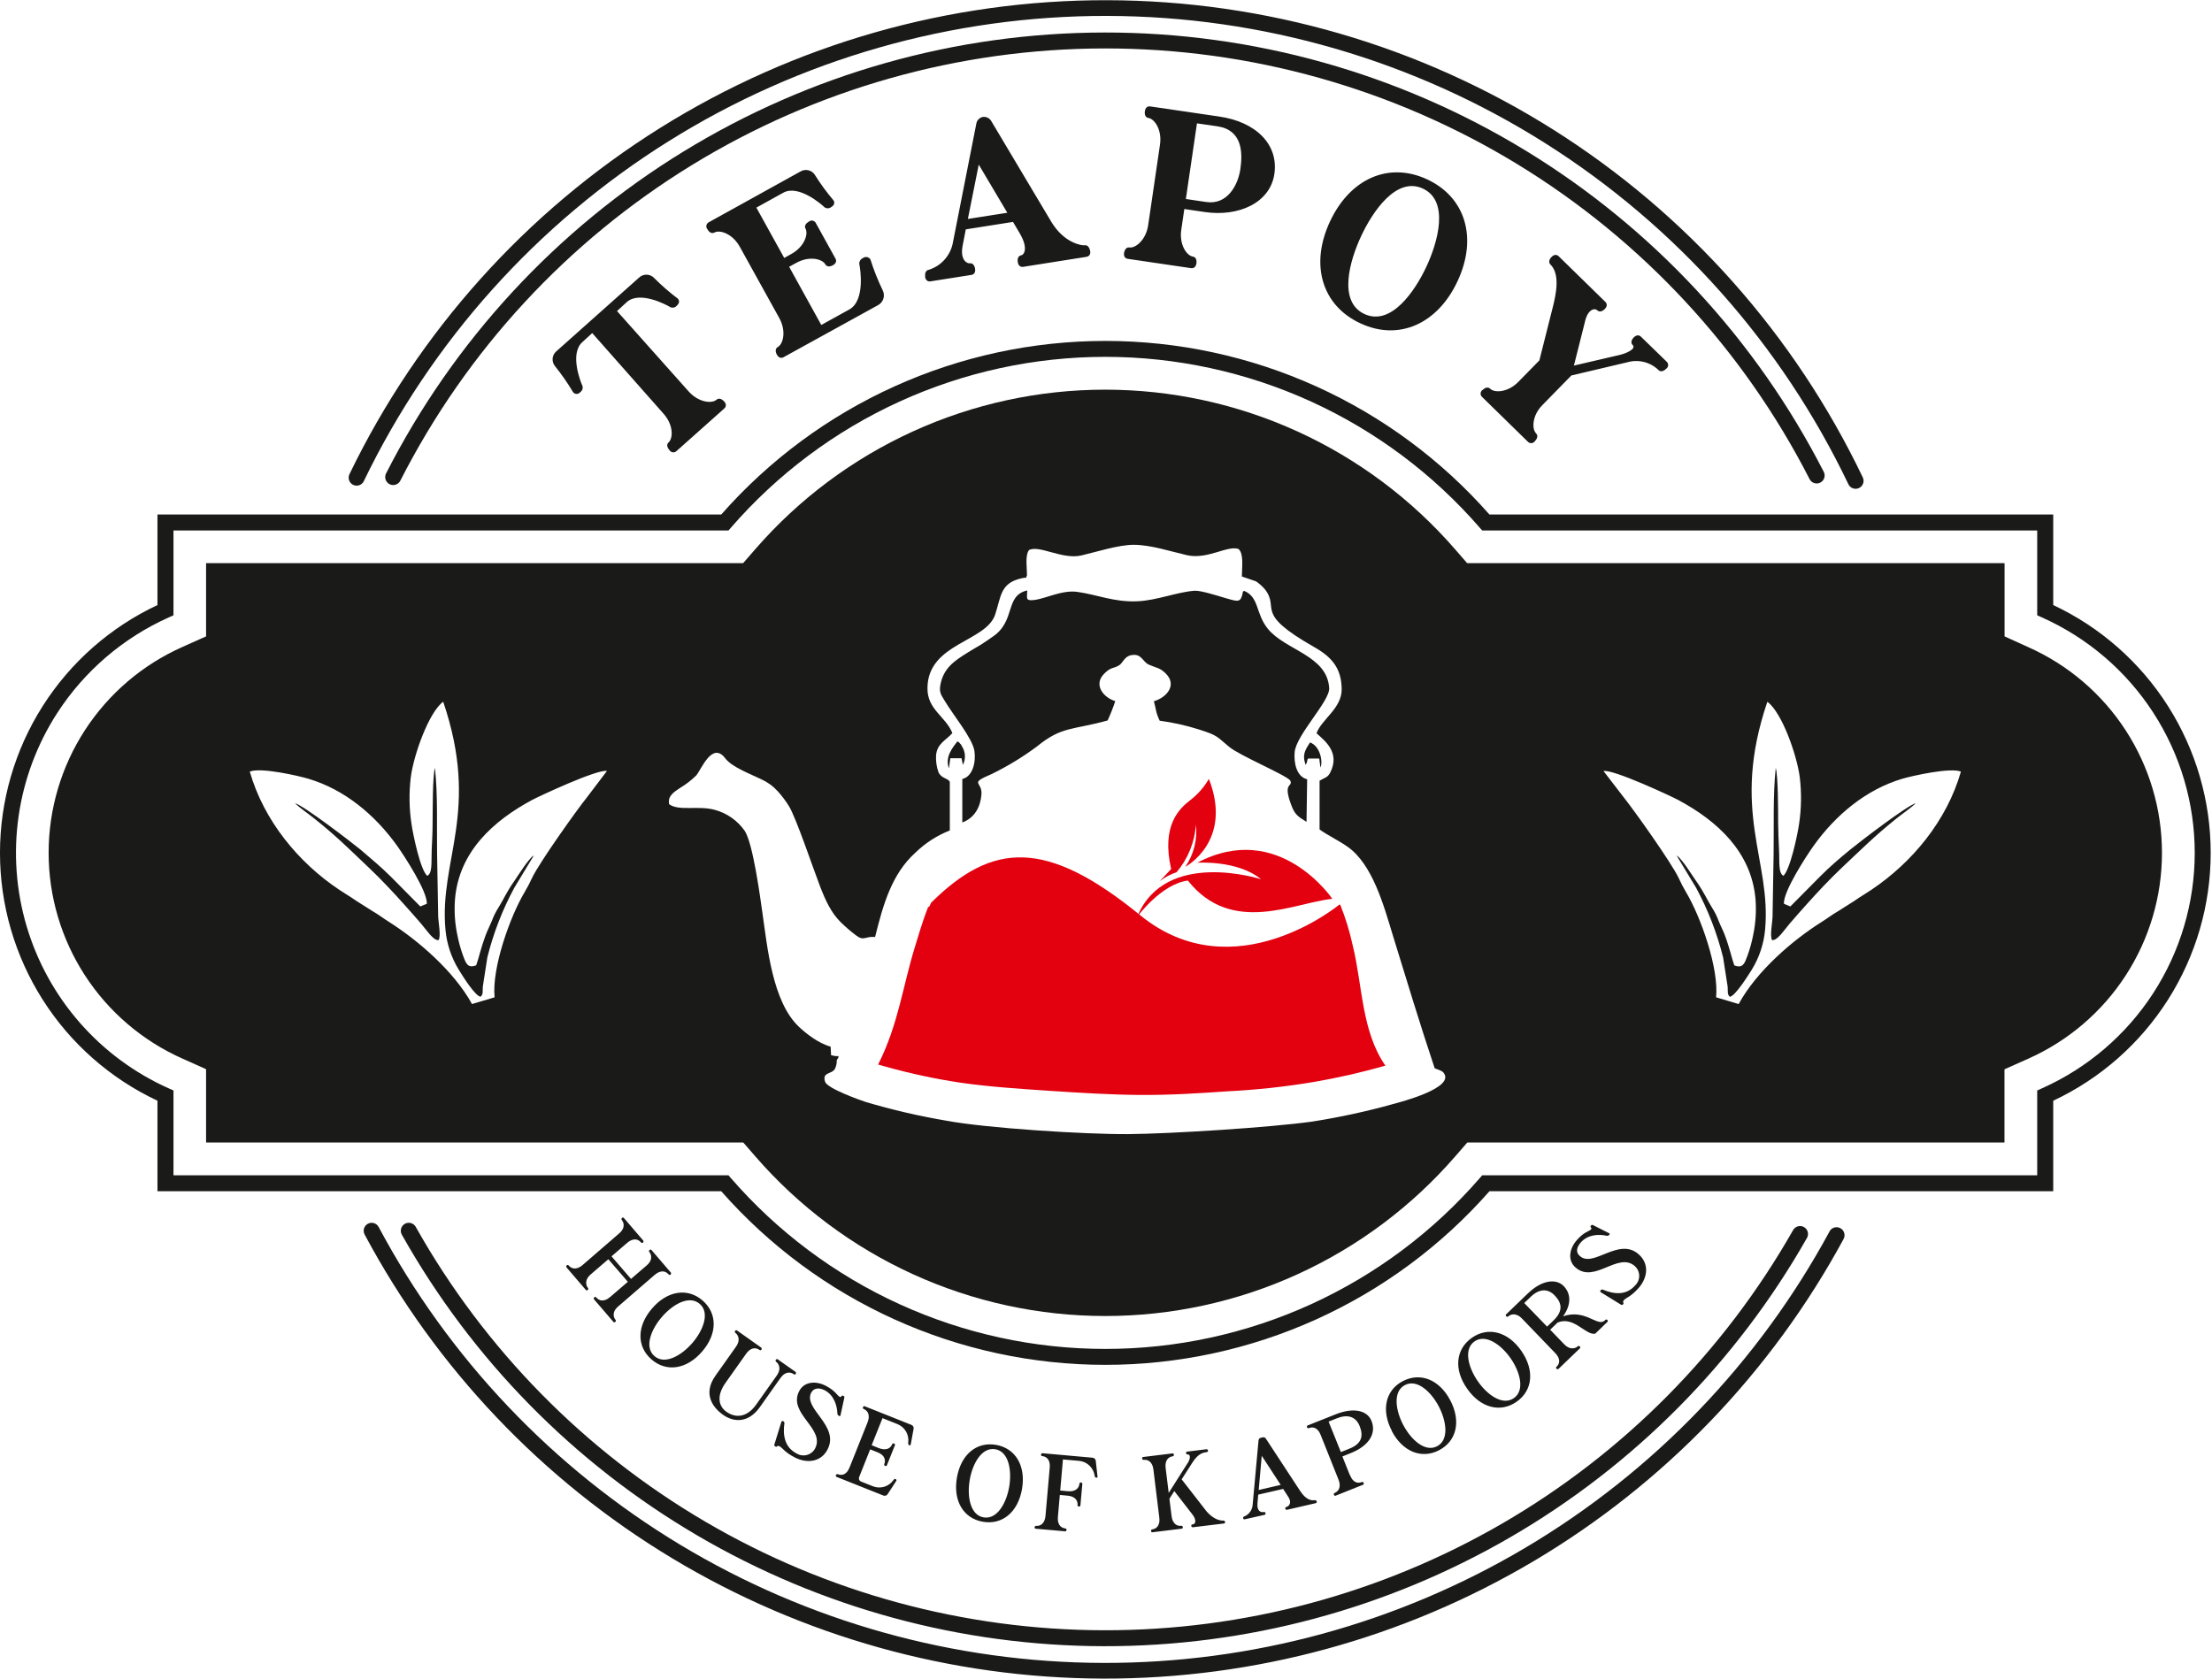 <svg xmlns="http://www.w3.org/2000/svg" fill="none" viewBox="0 0 490 372" height="372" width="490">
<g clip-path="url(#clip0_1_16)">
<path fill="#1A1A18" d="M134.76 279L139.08 284L135.2 287.34C133.6 288.71 132.55 288.01 132.14 287.53C131.73 287.05 131.38 287.65 131.6 287.9L135.89 292.9C136.11 293.15 136.63 292.76 136.34 292.42C136.05 292.08 135.34 290.8 136.99 289.42L144.99 282.5C146.59 281.13 147.64 281.83 148.05 282.31C148.46 282.79 148.81 282.19 148.59 281.94L144.3 276.94C144.08 276.69 143.56 277.08 143.85 277.42C144.14 277.76 144.85 279.04 143.2 280.42L139.78 283.36L135.46 278.36L138.88 275.42C140.48 274.04 141.54 274.75 141.94 275.22C142.34 275.69 142.7 275.11 142.48 274.85L138.19 269.85C137.97 269.59 137.45 269.98 137.75 270.33C138.05 270.68 138.75 271.95 137.1 273.33L129.1 280.25C127.5 281.63 126.44 280.92 126.04 280.45C125.64 279.98 125.28 280.56 125.5 280.82L129.79 285.82C130.01 286.08 130.53 285.69 130.23 285.34C129.93 284.99 129.28 283.72 130.88 282.34L134.76 279ZM144.45 289.9C147.83 285.97 152.31 285.27 155.63 288.14C158.95 291.01 158.92 295.53 155.53 299.46C152.14 303.39 147.67 304.09 144.34 301.22C141.01 298.35 141.06 293.82 144.45 289.9ZM146.63 291.78C148.98 289.05 152.63 286.87 154.99 288.88C157.35 290.89 155.7 294.88 153.35 297.58C151 300.28 147.35 302.48 144.99 300.48C142.63 298.48 144.27 294.48 146.63 291.78ZM160.89 312.78C159.33 311.67 158.55 309.45 160.73 306.37L165.25 299.99C166.47 298.26 167.66 298.7 168.17 299.06C168.68 299.42 168.88 298.77 168.61 298.57L163.24 294.77C162.97 294.58 162.55 295.08 162.92 295.34C163.29 295.6 164.24 296.68 163.02 298.41L158.5 304.79C155.6 308.88 157.95 311.91 160.21 313.5C162.47 315.09 165.73 315.42 168.33 311.76L172.85 305.37C174.07 303.65 175.26 304.08 175.77 304.44C176.28 304.8 176.48 304.15 176.21 303.95L172.27 301.17C171.99 300.97 171.58 301.47 171.95 301.74C172.32 302.01 173.27 303.08 172.05 304.8L167.52 311.19C165.64 313.85 163.18 314.41 160.89 312.78ZM179.69 308.58C177.89 312.14 186.01 315.85 183.34 321.11C181.9 323.94 178.81 324.31 176.11 322.94C173.8 321.77 173.33 320.78 172.69 320.45C172.42 320.32 172.26 320.33 172.14 320.45C172.07 320.5 172.03 320.62 171.78 320.5C171.53 320.38 171.47 320.26 171.54 320.05L173.1 315C173.119 314.963 173.146 314.93 173.18 314.904C173.213 314.879 173.251 314.86 173.292 314.851C173.333 314.841 173.375 314.841 173.416 314.849C173.457 314.858 173.496 314.875 173.53 314.9C173.608 314.942 173.672 315.006 173.713 315.084C173.754 315.163 173.77 315.252 173.76 315.34C173.39 317.87 173.76 320.64 176.43 322.02C176.772 322.235 177.155 322.378 177.555 322.437C177.955 322.497 178.363 322.473 178.753 322.367C179.143 322.26 179.507 322.074 179.822 321.82C180.136 321.566 180.394 321.249 180.58 320.89C182.8 316.5 174.5 313.21 177.02 308.25C178.11 306.1 180.67 305.9 182.86 307.01C185.05 308.12 185.47 309.22 185.99 309.48C186.023 309.503 186.061 309.518 186.101 309.525C186.141 309.531 186.181 309.529 186.22 309.519C186.259 309.509 186.295 309.49 186.326 309.464C186.357 309.438 186.383 309.406 186.4 309.37C186.4 309.29 186.55 309.14 186.82 309.27C187.09 309.4 187.06 309.54 187.03 309.7L186.18 313.6C186.18 313.77 186.01 313.79 185.84 313.7C185.749 313.658 185.67 313.594 185.611 313.514C185.551 313.433 185.513 313.339 185.5 313.24C185.45 311.49 184.78 309.1 182.64 308.01C181.44 307.41 180.25 307.5 179.69 308.59V308.58ZM198.47 327.7C198.372 327.668 198.266 327.67 198.17 327.706C198.073 327.743 197.992 327.811 197.94 327.9C197.454 328.614 196.741 329.143 195.917 329.4C195.093 329.658 194.206 329.63 193.4 329.32L190.75 328.26C190.654 328.225 190.567 328.171 190.493 328.1C190.419 328.03 190.36 327.946 190.32 327.852C190.28 327.759 190.259 327.658 190.259 327.556C190.259 327.454 190.28 327.354 190.32 327.26L192.76 321.13L194.3 321.74C196.3 322.52 196.12 323.79 195.89 324.37C195.871 324.41 195.861 324.454 195.86 324.499C195.859 324.544 195.868 324.588 195.886 324.629C195.904 324.669 195.931 324.706 195.964 324.735C195.998 324.765 196.037 324.787 196.08 324.8C196.113 324.817 196.15 324.827 196.187 324.83C196.225 324.832 196.262 324.827 196.297 324.815C196.333 324.803 196.366 324.784 196.393 324.759C196.421 324.734 196.444 324.704 196.46 324.67L198.25 320.19C198.269 320.117 198.261 320.04 198.225 319.973C198.19 319.906 198.131 319.855 198.06 319.83C198.019 319.811 197.974 319.8 197.929 319.8C197.884 319.799 197.839 319.808 197.797 319.826C197.756 319.844 197.718 319.87 197.688 319.904C197.657 319.937 197.634 319.977 197.62 320.02C197.39 320.6 196.62 321.61 194.62 320.83L193.09 320.21L195.49 314.21L198.85 315.55C199.648 315.882 200.312 316.473 200.734 317.227C201.157 317.982 201.314 318.856 201.18 319.71C201.18 319.98 201.23 320.15 201.41 320.22C201.445 320.234 201.483 320.24 201.521 320.237C201.559 320.234 201.596 320.222 201.629 320.203C201.662 320.184 201.69 320.157 201.711 320.126C201.732 320.094 201.745 320.058 201.75 320.02L202.38 316.57C202.414 316.394 202.385 316.212 202.299 316.056C202.214 315.899 202.076 315.776 201.91 315.71L191.53 311.57C191.22 311.45 190.93 312.03 191.35 312.2C191.93 312.43 192.95 313.2 192.16 315.2L188.23 325.05C187.45 327.05 186.23 326.87 185.61 326.64C185.19 326.47 184.99 327.09 185.3 327.22L195.69 331.36C195.855 331.424 196.037 331.431 196.206 331.378C196.375 331.325 196.521 331.217 196.62 331.07L198.53 328.13C198.555 328.101 198.572 328.066 198.581 328.028C198.589 327.99 198.589 327.951 198.579 327.914C198.569 327.877 198.55 327.842 198.524 327.814C198.499 327.785 198.466 327.763 198.43 327.75L198.47 327.7ZM211.97 327.42C211.1 332.53 213.4 336.42 217.73 337.17C222.06 337.92 225.53 334.99 226.4 329.88C227.27 324.77 224.96 320.88 220.63 320.13C216.3 319.38 212.84 322.31 211.97 327.42ZM214.81 327.91C215.41 324.36 217.44 320.59 220.47 321.1C223.5 321.61 224.16 325.85 223.56 329.4C222.96 332.95 220.93 336.71 217.9 336.2C214.87 335.69 214.2 331.46 214.81 327.91ZM243.12 327.14L242.73 323.66C242.712 323.484 242.633 323.32 242.507 323.196C242.381 323.072 242.216 322.995 242.04 322.98L230.9 321.98C230.56 321.98 230.46 322.59 230.9 322.63C231.53 322.68 232.72 323.12 232.53 325.23L231.6 335.8C231.42 337.9 230.17 338.13 229.55 338.07C229.09 338.07 229.08 338.68 229.42 338.71L235.97 339.29C236.3 339.29 236.41 338.68 235.97 338.64C235.35 338.58 234.16 338.14 234.35 336.04L234.77 331.23L236.42 331.38C238.52 331.56 238.75 332.81 238.7 333.43C238.691 333.475 238.692 333.521 238.703 333.565C238.714 333.609 238.735 333.65 238.763 333.685C238.792 333.721 238.828 333.749 238.869 333.769C238.91 333.789 238.955 333.799 239 333.8C239.076 333.812 239.153 333.793 239.214 333.748C239.276 333.703 239.318 333.635 239.33 333.56L239.76 328.75C239.76 328.59 239.61 328.48 239.47 328.46C239.425 328.453 239.38 328.455 239.336 328.468C239.292 328.48 239.252 328.501 239.218 328.531C239.183 328.561 239.156 328.597 239.137 328.639C239.119 328.68 239.109 328.725 239.11 328.77C239.05 329.39 238.61 330.58 236.51 330.4L234.86 330.25L235.46 323.36L239.07 323.68C239.931 323.767 240.737 324.143 241.357 324.745C241.978 325.348 242.377 326.142 242.49 327C242.54 327.26 242.67 327.4 242.86 327.41C242.899 327.416 242.938 327.412 242.975 327.399C243.012 327.386 243.045 327.365 243.072 327.336C243.098 327.308 243.117 327.273 243.128 327.235C243.138 327.198 243.139 327.158 243.13 327.12L243.12 327.14ZM271 336.9C270.43 336.97 268.9 336.72 267.3 334.9L261.76 327.77L264.15 324.04C265.49 321.94 266.64 321.83 267.25 321.75C267.86 321.67 267.58 321.06 267.25 321.1L262.96 321.63C262.63 321.63 262.66 322.32 263.11 322.26C263.56 322.2 263.86 322.87 263.18 324.02L258.89 330.78L258.22 325.33C257.96 323.23 259.13 322.75 259.75 322.67C260.2 322.62 260.08 321.98 259.75 322.02L253.23 322.82C252.89 322.82 252.92 323.51 253.38 323.46C254 323.38 255.25 323.56 255.51 325.66L256.8 336.19C257.06 338.29 255.89 338.77 255.27 338.85C254.81 338.9 254.94 339.54 255.27 339.5L261.8 338.7C262.13 338.65 262.1 338.01 261.65 338.06C261.03 338.14 259.78 337.95 259.52 335.86L259.05 332.07L260.13 330.37L264.24 335.68C265.07 336.83 264.85 337.68 264.24 337.74C263.63 337.8 263.91 338.44 264.24 338.39L271.15 337.55C271.49 337.55 271.45 336.86 271 336.91V336.9ZM291.28 332.37C290.67 332.51 289.39 332.43 288.08 330.45C287.22 329.15 280.4 318.73 280.4 318.73C280.331 318.623 280.231 318.539 280.113 318.491C279.995 318.442 279.864 318.432 279.74 318.46L279.27 318.57C279.142 318.599 279.027 318.668 278.94 318.767C278.854 318.866 278.802 318.989 278.79 319.12L277.49 333.36C277.462 333.93 277.272 334.48 276.943 334.946C276.613 335.412 276.158 335.774 275.63 335.99C275.19 336.09 275.38 336.71 275.71 336.63L280.15 335.63C280.48 335.55 280.38 334.91 279.94 335.01C279.35 335.15 278.42 334.84 278.55 333.16L278.72 331.16L284.24 329.89L285.39 331.67C286.22 332.89 285.57 333.74 285.01 333.87C284.45 334 284.76 334.59 285.09 334.52L291.49 333.04C291.82 332.96 291.72 332.32 291.28 332.42V332.37ZM278.83 330.08L279.5 322.55L283.7 329L278.86 330.12L278.83 330.08ZM299.03 326.79C299.81 328.79 301.03 328.61 301.65 328.38C302.07 328.21 302.27 328.83 301.96 328.96L295.85 331.4C295.54 331.52 295.25 330.94 295.67 330.77C296.25 330.54 297.27 329.77 296.48 327.77L292.58 318C291.8 316 290.58 316.18 289.96 316.42C289.54 316.58 289.34 315.96 289.65 315.84L295.83 313.38C300.04 311.7 302.96 312.6 303.83 314.87C304.88 317.5 303.4 320.29 299.21 321.96L297.36 322.7L299.02 326.84L299.03 326.79ZM297.03 321.73L298.86 321C301.86 319.81 302 318 301.16 315.89C300.6 314.49 299.16 313.05 296.16 314.24L294.31 314.98L297.03 321.73ZM308.31 317.08C310.73 321.66 314.93 323.35 318.82 321.3C322.71 319.25 323.67 314.82 321.25 310.24C318.83 305.66 314.65 304 310.77 306C306.89 308 305.91 312.48 308.34 317.06L308.31 317.08ZM310.85 315.73C309.17 312.55 308.48 308.33 311.2 306.89C313.92 305.45 317.02 308.4 318.7 311.58C320.38 314.76 321.07 318.99 318.36 320.43C315.65 321.87 312.53 318.92 310.85 315.73ZM325 307.68C322 303.43 322.46 298.92 326.06 296.4C329.66 293.88 334.06 295.05 337.01 299.31C339.96 303.57 339.55 308.07 335.95 310.58C332.35 313.09 327.95 311.93 325 307.68ZM327.36 306.03C329.42 309.03 332.86 311.53 335.36 309.77C337.86 308.01 336.69 303.91 334.63 300.95C332.57 297.99 329.13 295.46 326.63 297.21C324.13 298.96 325.3 303.08 327.36 306.03ZM355.58 292.5C355.451 292.619 355.307 292.72 355.15 292.8C353.47 293.56 350.91 290.04 346.25 291.65C348.1 289.07 348.02 286.65 346.41 284.97C344.8 283.29 341.67 283.47 338.41 286.62L333.62 291.23C333.38 291.47 333.8 291.97 334.13 291.65C334.46 291.33 335.69 290.65 337.13 292.13L344.49 299.77C345.95 301.29 345.3 302.38 344.85 302.77C344.4 303.16 345.01 303.52 345.25 303.29L349.99 298.73C350.23 298.49 349.81 297.99 349.49 298.31C349.17 298.63 347.92 299.31 346.49 297.83L343.39 294.62L345.05 293.02C348.66 291.54 351.27 295.92 353.37 295.5L356.09 292.87C356.33 292.64 355.92 292.14 355.59 292.46L355.58 292.5ZM342.71 293.93L344.13 292.57C346.43 290.35 345.9 288.57 344.34 286.97C343.29 285.88 341.4 285.1 339.08 287.33L337.65 288.71L342.71 293.93ZM350 278.32C353 280.95 358.6 274.01 363 277.91C365.38 280 365 283.08 363 285.36C361.29 287.31 360.22 287.51 359.74 288.05C359.54 288.28 359.52 288.44 359.58 288.58C359.58 288.67 359.73 288.73 359.58 288.94C359.43 289.15 359.27 289.19 359.08 289.07L354.58 286.3C354.548 286.273 354.523 286.239 354.505 286.201C354.488 286.163 354.479 286.122 354.479 286.08C354.479 286.038 354.488 285.997 354.505 285.959C354.523 285.921 354.548 285.887 354.58 285.86C354.641 285.794 354.72 285.748 354.807 285.727C354.894 285.706 354.986 285.71 355.07 285.74C357.43 286.74 360.19 287.11 362.2 284.82C362.494 284.542 362.727 284.207 362.884 283.834C363.042 283.462 363.12 283.061 363.114 282.657C363.109 282.253 363.019 281.854 362.851 281.486C362.684 281.118 362.441 280.789 362.14 280.52C358.44 277.27 353.19 284.52 349 280.82C347.2 279.24 347.64 276.7 349.25 274.82C350.86 272.94 352.05 272.82 352.43 272.4C352.461 272.375 352.487 272.343 352.504 272.306C352.521 272.27 352.53 272.23 352.53 272.19C352.53 272.15 352.521 272.11 352.504 272.074C352.487 272.037 352.461 272.005 352.43 271.98C352.398 271.954 352.373 271.921 352.356 271.884C352.338 271.847 352.329 271.806 352.329 271.765C352.329 271.724 352.338 271.683 352.356 271.646C352.373 271.609 352.398 271.576 352.43 271.55C352.63 271.33 352.75 271.38 352.9 271.45L356.47 273.25C356.63 273.25 356.6 273.46 356.47 273.6C356.407 273.678 356.325 273.738 356.233 273.775C356.14 273.811 356.039 273.824 355.94 273.81C354.23 273.42 351.75 273.48 350.17 275.29C349.23 276.34 349 277.52 350 278.32Z" clip-rule="evenodd" fill-rule="evenodd"></path>
<path fill="#1A1A18" d="M80.62 106.55C80.524 106.767 80.384 106.963 80.211 107.126C80.037 107.288 79.832 107.414 79.609 107.496C79.385 107.577 79.148 107.613 78.91 107.601C78.673 107.588 78.44 107.528 78.226 107.424C78.012 107.32 77.822 107.174 77.666 106.994C77.51 106.815 77.391 106.605 77.318 106.379C77.245 106.153 77.218 105.914 77.239 105.677C77.26 105.44 77.328 105.21 77.44 105C92.699 73.48 116.547 46.907 146.239 28.34C175.931 9.773 210.262 -0.035 245.282 0.046C280.302 0.126 314.587 10.091 344.194 28.795C373.801 47.498 397.526 74.18 412.64 105.77C412.74 105.979 412.799 106.205 412.812 106.437C412.825 106.668 412.792 106.9 412.715 107.118C412.639 107.337 412.52 107.538 412.365 107.711C412.211 107.884 412.024 108.025 411.815 108.125C411.606 108.225 411.38 108.284 411.148 108.297C410.917 108.31 410.685 108.277 410.467 108.2C410.248 108.124 410.046 108.005 409.874 107.85C409.701 107.696 409.56 107.509 409.46 107.3C394.645 76.296 371.374 50.106 342.328 31.747C313.282 13.388 279.641 3.605 245.279 3.526C210.917 3.446 177.231 13.073 148.101 31.298C118.97 49.523 95.579 75.605 80.62 106.54V106.55Z" clip-rule="evenodd" fill-rule="evenodd"></path>
<path fill="#1A1A18" d="M405.27 272.84C405.493 272.426 405.871 272.118 406.321 271.983C406.771 271.848 407.256 271.897 407.67 272.12C408.084 272.343 408.392 272.721 408.527 273.171C408.662 273.621 408.613 274.106 408.39 274.52C392.384 304.064 368.674 328.72 339.779 345.869C310.883 363.018 277.882 372.02 244.281 371.917C210.68 371.815 177.735 362.612 148.945 345.287C120.155 327.961 96.595 303.161 80.77 273.52C80.661 273.316 80.593 273.092 80.571 272.862C80.548 272.631 80.571 272.399 80.639 272.177C80.706 271.956 80.816 271.75 80.963 271.571C81.11 271.392 81.291 271.244 81.495 271.135C81.699 271.026 81.923 270.958 82.153 270.936C82.384 270.913 82.616 270.936 82.838 271.004C83.059 271.071 83.265 271.181 83.444 271.328C83.623 271.475 83.771 271.656 83.88 271.86C99.393 300.95 122.499 325.293 150.742 342.299C178.985 359.306 211.308 368.341 244.276 368.443C277.244 368.546 309.623 359.712 337.971 342.882C366.319 326.051 389.577 301.853 405.27 272.86V272.84Z" clip-rule="evenodd" fill-rule="evenodd"></path>
<path fill="#1A1A18" d="M88.68 106.5C88.575 106.707 88.43 106.892 88.254 107.044C88.077 107.195 87.873 107.31 87.651 107.383C87.43 107.455 87.197 107.484 86.966 107.466C86.734 107.448 86.507 107.385 86.3 107.28C86.093 107.175 85.908 107.03 85.756 106.854C85.605 106.677 85.49 106.473 85.417 106.252C85.345 106.031 85.317 105.797 85.334 105.566C85.352 105.334 85.415 105.107 85.52 104.9C100.464 75.531 123.235 50.864 151.317 33.624C179.399 16.383 211.701 7.24 244.653 7.203C277.605 7.167 309.926 16.24 338.046 33.418C366.167 50.597 388.991 75.214 404 104.55C404.106 104.756 404.17 104.981 404.189 105.212C404.207 105.443 404.18 105.675 404.109 105.896C404.038 106.116 403.925 106.321 403.775 106.497C403.625 106.674 403.441 106.819 403.235 106.925C403.029 107.031 402.804 107.095 402.573 107.114C402.342 107.132 402.11 107.105 401.889 107.034C401.669 106.963 401.464 106.85 401.288 106.7C401.111 106.55 400.966 106.366 400.86 106.16C386.149 77.403 363.777 53.272 336.213 36.432C308.649 19.592 276.967 10.698 244.666 10.733C212.365 10.768 180.702 19.731 153.175 36.631C125.648 53.531 103.328 77.711 88.68 106.5Z" clip-rule="evenodd" fill-rule="evenodd"></path>
<path fill="#1A1A18" d="M397.21 272.54C397.324 272.338 397.477 272.161 397.66 272.019C397.842 271.876 398.051 271.771 398.275 271.709C398.498 271.648 398.731 271.63 398.961 271.659C399.191 271.687 399.413 271.761 399.615 271.875C399.817 271.989 399.994 272.142 400.136 272.325C400.279 272.507 400.384 272.716 400.446 272.94C400.507 273.163 400.525 273.396 400.496 273.626C400.468 273.856 400.394 274.078 400.28 274.28C384.646 301.8 361.986 324.675 334.615 340.569C307.244 356.462 276.145 364.804 244.494 364.74C212.844 364.677 181.777 356.212 154.47 340.21C127.163 324.207 104.594 301.242 89.07 273.66C88.938 273.457 88.849 273.229 88.809 272.991C88.768 272.752 88.777 272.507 88.835 272.272C88.893 272.037 88.999 271.817 89.145 271.624C89.292 271.431 89.476 271.271 89.687 271.152C89.898 271.034 90.131 270.96 90.372 270.935C90.613 270.91 90.856 270.935 91.087 271.008C91.318 271.08 91.531 271.2 91.714 271.359C91.897 271.517 92.045 271.712 92.15 271.93C107.368 298.966 129.491 321.477 156.258 337.163C183.025 352.849 213.477 361.147 244.502 361.209C275.527 361.271 306.012 353.095 332.842 337.516C359.672 321.938 381.884 299.515 397.21 272.54Z" clip-rule="evenodd" fill-rule="evenodd"></path>
<path fill="#1A1A18" d="M36.65 114H159.77C170.407 101.913 183.496 92.231 198.167 85.599C212.839 78.967 228.754 75.537 244.855 75.537C260.956 75.537 276.871 78.967 291.542 85.599C306.214 92.231 319.303 101.913 329.94 114H454.83V134.06C465.258 138.956 474.077 146.72 480.254 156.444C486.431 166.168 489.712 177.45 489.712 188.97C489.712 200.49 486.431 211.772 480.254 221.496C474.077 231.22 465.258 238.984 454.83 243.88V263.94H329.94C319.303 276.027 306.214 285.709 291.542 292.341C276.871 298.973 260.956 302.403 244.855 302.403C228.754 302.403 212.839 298.973 198.167 292.341C183.496 285.709 170.407 276.027 159.77 263.94H34.88V243.88C24.452 238.984 15.633 231.22 9.456 221.496C3.279 211.772 -0.002 200.49 -0.002 188.97C-0.002 177.45 3.279 166.168 9.456 156.444C15.633 146.72 24.452 138.956 34.88 134.06V114H36.65ZM160.57 117.54H38.43V136.33L37.37 136.8C27.283 141.325 18.717 148.665 12.7 157.94C8.223 164.863 5.297 172.672 4.122 180.832C2.948 188.993 3.554 197.31 5.897 205.215C8.241 213.119 12.268 220.422 17.7 226.623C23.133 232.825 29.843 237.777 37.37 241.14L38.43 241.61V260.4H161.37L161.9 261.02C172.208 272.903 184.949 282.433 199.26 288.964C213.571 295.495 229.119 298.875 244.85 298.875C260.581 298.875 276.128 295.495 290.44 288.964C304.751 282.433 317.492 272.903 327.8 261.02L328.34 260.4H451.28V241.61L452.33 241.14C462.408 236.642 470.967 229.322 476.974 220.064C482.98 210.806 486.176 200.006 486.176 188.97C486.176 177.934 482.98 167.134 476.974 157.876C470.967 148.618 462.408 141.298 452.33 136.8L451.28 136.33V117.54H328.34L327.8 116.93C317.494 105.044 304.753 95.511 290.442 88.978C276.13 82.445 260.582 79.065 244.85 79.065C229.118 79.065 213.57 82.445 199.258 88.978C184.947 95.511 172.206 105.044 161.9 116.93L161.37 117.54H160.57Z" clip-rule="evenodd" fill-rule="evenodd"></path>
<path fill="#1A1A18" d="M45.65 124.77V141L40.33 143.38C31.529 147.309 24.055 153.703 18.809 161.789C13.564 169.875 10.773 179.307 10.773 188.945C10.773 198.583 13.564 208.015 18.809 216.101C24.055 224.187 31.529 230.581 40.33 234.51L45.65 236.89V253.14H164.65L167.34 256.24C176.975 267.336 188.88 276.233 202.25 282.331C215.621 288.429 230.145 291.584 244.84 291.584C259.535 291.584 274.059 288.429 287.43 282.331C300.8 276.233 312.705 267.336 322.34 256.24L325.03 253.14H444.03V236.92L449.36 234.54C458.161 230.611 465.635 224.217 470.881 216.131C476.126 208.045 478.917 198.613 478.917 188.975C478.917 179.337 476.126 169.905 470.881 161.819C465.635 153.733 458.161 147.339 449.36 143.41L444.05 141V124.77H325L322.31 121.68C312.675 110.584 300.77 101.687 287.4 95.589C274.029 89.491 259.505 86.336 244.81 86.336C230.115 86.336 215.591 89.491 202.22 95.589C188.85 101.687 176.945 110.584 167.31 121.68L164.62 124.77H45.65ZM94.65 194.06C93.12 192.78 91.53 185.06 91.16 182.61C90.634 179.16 90.581 175.655 91 172.19C91.63 167.28 95 157.78 98.18 155.48C106.43 179.82 97.24 190.48 98.68 205.99C98.964 209.123 99.966 212.148 101.61 214.83C102.37 216.07 105.32 220.83 106.49 220.83C107.07 220.22 106.88 219.72 106.95 218.61L107.95 212.15C109.288 206.754 111.304 201.549 113.95 196.66L117.95 190.05C118.066 189.888 118.147 189.704 118.19 189.51C116.73 190.78 115.09 193.51 113.98 195.13C112.07 197.85 111.59 199.24 110.46 201.02C109.837 201.986 109.323 203.019 108.93 204.1C108.47 205.21 107.99 206.1 107.56 207.25C106.5 210.11 106.1 212.16 105.49 213.87C103.57 214.63 103.19 213.39 102.56 211.7C102.028 210.221 101.61 208.703 101.31 207.16C100.752 204.515 100.581 201.804 100.8 199.11C101.73 188.72 109.2 181.89 117.95 177.2C119.34 176.46 132.33 170.37 134.45 170.82L130 176.69C127.69 179.56 119.44 191.17 117.87 194.5C117.373 195.593 116.815 196.658 116.2 197.69C112.97 203.11 108.92 214.48 109.56 220.97L104.56 222.46C100.56 215.18 92.56 208.3 86.14 204.24C84.98 203.52 83.63 202.49 82.53 201.88L78.9 199.58C77.69 198.72 76.39 197.98 75.15 197.14C66.15 191.14 58.46 181.87 55.33 170.96C57.73 169.96 66.14 171.89 68.33 172.55C76.33 174.92 83.07 180.55 87.98 187.41C89.58 189.66 94.75 197.59 94.54 200.25L93.11 200.84L86.61 194.27C84.37 192.05 82.22 190.27 79.89 188.27C77.76 186.52 67.16 178.4 65.35 177.97C66.48 179.07 68.22 180.23 69.61 181.34C74.61 185.34 77.11 187.88 81.8 192.34C84.28 194.68 87.17 197.75 89.53 200.4C90.77 201.8 92.09 203.24 93.28 204.65C94.72 206.35 96.04 208.45 97.17 208.29C97.68 207.34 97.17 204.66 97.07 203.29L96.82 189.14C96.74 183.06 97 176.14 96.35 170.14C95.8 171.9 95.87 179.71 95.83 182.2C95.83 184.3 95.73 186.2 95.63 188.33C95.51 190.87 95.86 193.49 94.63 194.06H94.65ZM395.09 194.06C393.88 193.49 394.23 190.87 394.09 188.33C393.98 186.2 393.93 184.33 393.89 182.2C393.89 179.71 393.89 171.9 393.36 170.14C392.72 176.14 392.98 183.14 392.89 189.14L392.65 203.29C392.58 204.62 392.04 207.29 392.54 208.29C393.68 208.45 395 206.35 396.44 204.65C397.63 203.24 398.94 201.8 400.18 200.4C402.54 197.75 405.44 194.68 407.91 192.34C412.61 187.92 415.14 185.34 420.11 181.34C421.5 180.23 423.24 179.07 424.37 177.97C422.56 178.4 411.96 186.52 409.83 188.27C407.49 190.19 405.35 192.01 403.11 194.27L396.6 200.84L395.18 200.25C394.97 197.59 400.13 189.66 401.74 187.41C406.65 180.53 413.41 174.92 421.38 172.55C423.62 171.89 432.03 170 434.38 170.96C431.26 181.87 423.55 191.11 414.56 197.14C413.32 197.98 412.03 198.72 410.82 199.58L407.19 201.88C406.09 202.49 404.73 203.52 403.58 204.24C397.1 208.3 389.11 215.18 385.15 222.46L380.15 220.97C380.78 214.48 376.74 203.11 373.5 197.69C372.888 196.658 372.334 195.593 371.84 194.5C370.27 191.17 362.01 179.56 359.71 176.69L355.21 170.84C357.34 170.39 370.33 176.48 371.71 177.22C380.46 181.91 387.93 188.74 388.87 199.13C389.089 201.824 388.918 204.535 388.36 207.18C388.06 208.723 387.642 210.241 387.11 211.72C386.48 213.41 386.11 214.65 384.18 213.89C383.57 212.18 383.18 210.13 382.11 207.27C381.68 206.1 381.2 205.27 380.74 204.12C380.347 203.039 379.833 202.006 379.21 201.04C378.08 199.26 377.6 197.87 375.69 195.15C374.57 193.56 372.94 190.8 371.47 189.53C371.517 189.723 371.598 189.906 371.71 190.07L375.71 196.68C378.352 201.571 380.368 206.775 381.71 212.17L382.71 218.63C382.78 219.74 382.59 220.24 383.17 220.85C384.34 220.79 387.28 216.07 388.05 214.85C389.702 212.167 390.712 209.138 391 206C392.44 190.53 383.25 179.83 391.5 155.49C394.71 157.79 398.05 167.29 398.68 172.2C399.099 175.665 399.045 179.17 398.52 182.62C398.16 185.11 396.52 192.79 395.03 194.07L395.09 194.06ZM289.25 169.5C288.33 167.14 289.25 166.01 290.19 164.5C292.5 165.32 293.09 168.89 292.5 170.06L292.24 168.06H289.76C289.43 168.65 289.68 168.35 289.55 168.75L289.25 169.5ZM210.17 170.11C209.29 167.72 211.07 165.57 212.07 164.27C212.69 164.66 212.01 164.01 212.7 164.78C213.06 165.18 212.77 164.78 213.03 165.26C213.449 165.875 213.695 166.591 213.743 167.333C213.79 168.075 213.637 168.817 213.3 169.48L213 168H210.51L210.22 170.16L210.17 170.11ZM213.17 172.6C215.48 172.06 216.23 168.83 215.85 166.37C215.42 163.55 211.01 158.25 209.21 155.18C208.47 153.92 208.01 153.43 208.31 151.75C208.99 148.05 211.39 146.42 214.39 144.57C215.39 143.93 216.21 143.49 217.3 142.83C218.18 142.29 219.02 141.66 219.9 141.07C225.09 137.59 222.51 131.97 227.55 130.82C227.55 132.48 227.05 133.18 229.08 132.94C231.71 132.62 235.27 130.67 238.65 131.14C243.11 131.77 246.7 133.41 251.79 133.23C256.25 133.07 260.69 131.16 264.65 130.89C265.99 130.81 269.55 131.95 270.87 132.34C273.87 133.2 274.62 133.58 275.1 132.09C275.58 130.6 274.94 131.48 275.59 130.91C278.97 132.31 278.11 135.91 280.82 139.28C284.71 144.11 294.02 145.19 294.44 152.47C294.6 155.35 287.12 162.83 286.79 166.66C286.58 169.06 287.23 172.1 289.56 172.66L289.42 182.09C287.42 180.87 286.82 180.44 286.04 178.37C284.04 173.06 286.5 174.56 285.81 172.92C284.61 171.59 274.81 167.51 272.31 165.5C269.53 163.24 269.97 163.01 265.54 161.61C262.717 160.72 259.823 160.074 256.89 159.68C255.95 157.68 256.13 157.21 255.61 155.37C258.41 154.56 260.92 151.75 258.13 149.12C256.84 147.9 256.28 148.05 254.51 147.27C253.17 146.69 252.99 145.08 251.23 145.1C249.15 145.1 248.83 146.78 248 147.34C246.74 148.2 246.11 147.67 244.53 149.34C242.15 151.81 244.53 154.61 247.05 155.34C246.571 156.802 246.007 158.234 245.36 159.63C237.57 161.79 235.22 160.88 229.73 165.37C226.593 167.709 223.245 169.751 219.73 171.47C214.44 173.75 217.65 173.03 217.41 176.03C217.18 178.79 215.93 181.2 213.17 182.23V172.6ZM185.1 234L184.1 233.8L184 231.9C181.2 231.14 178.35 228.82 176.91 227.44C171.11 221.88 169.99 209.91 168.91 202.39C168.31 198.17 166.82 187.15 165.02 184.16C163.422 181.835 161.046 180.158 158.32 179.43C154.69 178.43 150.32 179.77 148.23 178.18C147.84 176.32 149.37 175.44 150.69 174.55C151.97 173.782 153.155 172.866 154.22 171.82C155.3 170.63 157.74 164.14 160.66 168.02C162.12 169.95 166.11 171.43 168.6 172.64C169.981 173.257 171.22 174.152 172.24 175.27C173.197 176.312 174.051 177.444 174.79 178.65C176.39 181.29 180.09 192.32 181.66 196.39C182.88 199.56 184.12 202.21 186.16 204.25C187.209 205.288 188.325 206.257 189.5 207.15C191.43 208.65 191.44 207.41 193.85 207.6C195.66 200.27 197.59 193.6 202.79 188.91C204.976 186.785 207.563 185.116 210.4 184V173.22C209.95 172.37 208.57 172.53 207.9 171.12C207.474 169.935 207.287 168.678 207.35 167.42C207.55 164.7 209.6 164.02 210.97 162.42C209.4 158.63 205.39 157.22 205.45 152.42C205.56 142.47 218.45 142.26 220.45 136.15C221.76 132.22 221.55 129.21 226.2 128.15C227.86 127.76 227.06 128.38 227.5 127.46C227.5 125.81 227.04 123.08 227.94 121.88C230.17 120.67 235.34 124.05 239.54 123.07C242.78 122.32 247.83 120.68 251.18 120.71C254.87 120.71 259.37 122.19 262.89 123C267.49 124.06 271.89 120.76 274.36 121.64C275.57 122.71 275.1 125.75 275.1 127.73L278.24 128.81C278.984 129.318 279.656 129.924 280.24 130.61C283.57 135.03 277.64 135.69 291.04 143.32C295.04 145.58 297.16 148.04 297.21 152.72C297.21 156.98 292.76 159.37 291.63 162.46C293.55 164.19 296.86 166.72 294.71 171.1C294.12 172.32 293.47 172.27 292.31 172.98V183.78C294.15 185.11 296.43 186.15 298.5 187.6C304.09 191.5 306.59 200.86 308.5 207.11C311.5 216.87 314.58 227.02 317.8 236.66C317.92 236.82 319.28 237.12 319.7 237.59C322.7 240.97 310.18 244.19 308.7 244.59C302.782 246.244 296.771 247.55 290.7 248.5C281.53 249.8 259.36 251.21 249.96 251.28C240.56 251.35 218.56 249.99 209.49 248.28C203.509 247.263 197.595 245.888 191.78 244.16C190.31 243.68 183.29 241.16 182.78 239.7C182.03 237.46 184.3 238.08 184.97 236.79C185.252 236.191 185.386 235.532 185.36 234.87L185.73 234.33C185.44 233.94 186.54 234 185.1 234Z" clip-rule="evenodd" fill-rule="evenodd"></path>
<path fill="#1A1A18" d="M148.29 99.71C148.365 99.845 148.471 99.961 148.599 100.048C148.726 100.135 148.872 100.192 149.025 100.213C149.178 100.234 149.334 100.22 149.481 100.171C149.627 100.122 149.761 100.039 149.87 99.93L160.44 90.51C160.88 90.12 160.95 89.51 160.39 88.92C159.83 88.33 159.19 88.16 158.75 88.55C157.7 89.49 154.75 89.18 152.56 86.74L136.68 68.92L138.86 66.92C141.74 64.35 147.71 67.6 148.25 67.92C148.5 68.109 148.812 68.194 149.123 68.159C149.434 68.123 149.719 67.97 149.92 67.73C150.54 67.18 150.54 66.59 150.15 66.16C148.284 64.76 146.523 63.226 144.88 61.57C144.446 61.125 143.854 60.869 143.232 60.857C142.611 60.846 142.01 61.081 141.56 61.51L123.26 77.82C122.781 78.216 122.479 78.785 122.419 79.404C122.359 80.022 122.546 80.639 122.94 81.12C124.408 82.943 125.745 84.868 126.94 86.88C127.033 87.004 127.154 87.105 127.293 87.174C127.432 87.244 127.585 87.28 127.74 87.28C127.895 87.28 128.048 87.244 128.187 87.174C128.326 87.105 128.447 87.004 128.54 86.88C128.798 86.705 128.98 86.438 129.049 86.133C129.118 85.829 129.068 85.509 128.91 85.24C128.66 84.67 126.12 78.37 129 75.8L131.19 73.8L147 91.68C149.18 94.12 149.15 97.09 148.09 98.04C147.65 98.42 147.72 99.04 148.27 99.71H148.29ZM172.09 78.57C171.69 77.85 171.77 77.19 172.28 76.9C173.52 76.22 174.21 73.33 172.62 70.46L163.87 54.66C162.29 51.8 159.47 50.84 158.23 51.53C157.72 51.81 157.12 51.53 156.72 50.81C156.616 50.695 156.54 50.558 156.498 50.409C156.456 50.259 156.449 50.102 156.478 49.95C156.507 49.798 156.571 49.654 156.665 49.531C156.759 49.408 156.881 49.308 157.02 49.24L177.31 38C177.841 37.678 178.478 37.58 179.081 37.726C179.684 37.872 180.205 38.251 180.53 38.78C181.769 40.757 183.15 42.642 184.66 44.42C184.95 44.93 184.82 45.5 184.09 45.91C183.839 46.097 183.526 46.181 183.215 46.144C182.904 46.106 182.62 45.951 182.42 45.71C181.97 45.3 176.86 40.81 173.49 42.71L167.55 46L173.72 57.15L175.3 56.27C178.17 54.69 179.12 51.87 178.43 50.63C178.15 50.12 178.43 49.52 179.16 49.12C179.275 49.018 179.411 48.943 179.56 48.903C179.708 48.862 179.863 48.856 180.014 48.885C180.165 48.914 180.307 48.977 180.43 49.07C180.552 49.163 180.651 49.282 180.72 49.42L185.07 57.28C185.36 57.79 185.23 58.37 184.5 58.77C183.77 59.17 183.12 59.09 182.83 58.58C182.15 57.34 179.25 56.65 176.39 58.24L174.81 59.11L181.93 72L188.17 68.55C191.71 66.55 190.54 59.42 190.4 58.77C190.308 58.462 190.332 58.13 190.469 57.839C190.605 57.547 190.844 57.316 191.14 57.19C191.267 57.09 191.413 57.018 191.569 56.979C191.726 56.939 191.889 56.934 192.048 56.962C192.206 56.99 192.357 57.052 192.49 57.143C192.624 57.234 192.736 57.352 192.82 57.49C193.561 59.84 194.473 62.133 195.55 64.35C195.838 64.936 195.881 65.613 195.671 66.231C195.461 66.85 195.015 67.36 194.43 67.65L173.58 79.14C173.07 79.43 172.49 79.3 172.09 78.57ZM204.91 61.29C205.04 62.11 205.53 62.43 206.11 62.34L215.18 60.91C215.76 60.82 216.13 60.36 216 59.54C215.87 58.72 215.4 58.25 214.83 58.34C214.26 58.43 212.64 57.65 213.23 54.49L213.94 50.82L224.4 49.17L225.82 51.57C227.9 55.05 226.82 56.46 226.21 56.57C225.6 56.68 225.33 57.25 225.46 58.07C225.59 58.89 226.08 59.21 226.66 59.12L240.66 56.91C241.23 56.82 241.66 56.36 241.48 55.55C241.3 54.74 240.88 54.26 240.3 54.35C239.72 54.44 235.74 53.93 232.85 49.09L219.6 26.85C219.419 26.524 219.143 26.26 218.81 26.092C218.476 25.924 218.1 25.861 217.73 25.91C217.369 25.977 217.036 26.153 216.777 26.414C216.518 26.675 216.345 27.008 216.28 27.37L211 54.16C210.682 55.477 210.027 56.688 209.1 57.675C208.172 58.662 207.004 59.391 205.71 59.79C205.13 59.88 204.83 60.47 204.96 61.29H204.91ZM214.41 48.47L216.81 36.47L223.14 47.14L214.41 48.51V48.47ZM249 56C248.88 56.82 249.25 57.27 249.83 57.35L263.83 59.41C264.41 59.5 264.91 59.17 265.03 58.35C265.15 57.53 264.84 56.94 264.26 56.86C262.86 56.65 261.2 54.19 261.67 50.95L262.35 46.31L266.89 46.98C274.33 48.07 281.36 44.98 282.3 38.53C283.24 32.08 278.33 27 270 25.81L254.8 23.58C254.22 23.49 253.73 23.81 253.61 24.64C253.49 25.47 253.8 26.05 254.38 26.13C255.78 26.34 257.44 28.8 256.96 32.04L254.34 49.91C253.86 53.15 251.56 55.03 250.16 54.83C249.58 54.74 249.16 55.22 249 56.04V56ZM262.69 44.09L265.15 27.33L269.69 27.99C275.2 28.8 275.3 33.8 274.77 37.43C274.24 41.06 271.87 45.43 267.23 44.76L262.69 44.09ZM301.29 71.61C309.78 75.61 318.42 71.85 322.88 62.29C327.34 52.73 324.66 43.72 316.16 39.75C307.66 35.78 299.08 39.53 294.61 49.09C290.14 58.65 292.84 67.66 301.29 71.61ZM301.52 52.31C304.02 46.96 309.29 39.02 315.21 41.79C321.13 44.56 318.48 53.71 315.98 59.07C313.48 64.43 308.17 72.34 302.24 69.57C296.31 66.8 299.02 57.67 301.52 52.31ZM328.44 86.37C328.31 86.454 328.202 86.566 328.123 86.699C328.044 86.832 327.996 86.981 327.985 87.135C327.973 87.289 327.997 87.444 328.056 87.587C328.114 87.73 328.204 87.858 328.32 87.96L338.44 97.86C338.544 97.974 338.674 98.063 338.818 98.119C338.963 98.174 339.118 98.196 339.272 98.181C339.427 98.167 339.575 98.117 339.707 98.035C339.838 97.953 339.949 97.842 340.03 97.71C340.61 97.12 340.7 96.46 340.29 96.05C339.29 95.05 339.38 92.05 341.67 89.75L348.09 83.19L360.52 80.26C361.721 79.918 362.991 79.9 364.201 80.208C365.411 80.515 366.518 81.137 367.41 82.01C367.83 82.42 368.49 82.31 369.07 81.72C369.2 81.636 369.308 81.524 369.387 81.391C369.466 81.258 369.514 81.109 369.525 80.955C369.537 80.801 369.513 80.646 369.454 80.503C369.396 80.36 369.306 80.232 369.19 80.13L363.5 74.6C363.08 74.19 362.5 74.17 361.91 74.76C361.32 75.35 361.24 76.01 361.65 76.42C362.56 77.31 360.19 78.33 358.71 78.66L348.65 81L351.17 71C351.8 68.54 353.24 68.18 353.84 68.76C354.26 69.17 354.91 69.06 355.49 68.47C356.07 67.88 356.03 67.29 355.61 66.88L345.28 56.78C344.87 56.37 344.28 56.34 343.7 56.93C343.12 57.52 343.02 58.18 343.44 58.59C345.6 60.71 344.75 65 343.96 68.12L341 79.85L336.35 84.6C334.07 86.94 331.1 87.11 330.09 86.12C329.67 85.71 329.01 85.82 328.43 86.41L328.44 86.37Z" clip-rule="evenodd" fill-rule="evenodd"></path>
<path fill="#E3000F" d="M206.27 200C206.103 200.305 205.952 200.619 205.82 200.94H205.61C204.31 204.22 203.28 207.84 202.73 209.62C200 218.37 199.02 226.97 194.52 235.86L196.28 236.36C201.773 237.895 207.358 239.084 213 239.92C219.42 240.83 226.22 241.27 232.7 241.7C239.18 242.13 245.92 242.55 252.45 242.6C258.98 242.65 265.45 242.25 271.85 241.8C278.268 241.483 284.662 240.792 291 239.73C296.358 238.811 301.663 237.603 306.89 236.11C301.59 228.49 301.83 218.31 299.67 209.55C298.992 206.42 298.052 203.352 296.86 200.38L296.71 200.51V200.41C296.71 200.41 273.4 219.78 252.57 202.78C231.74 185.78 219.84 186.56 206.27 200Z" clip-rule="evenodd" fill-rule="evenodd"></path>
<path fill="#E3000F" d="M251.9 203.16C251.9 203.16 257.13 195.91 263.13 195.1C272.87 207.37 286.71 199.99 295.13 199.15C295.13 199.15 283.32 181.59 265.22 191.15C265.22 191.15 274.15 190.52 279.34 194.81C279.32 194.8 258.09 187.93 251.9 203.16Z" clip-rule="evenodd" fill-rule="evenodd"></path>
<path fill="#E3000F" d="M256.91 195.24C258.035 194.373 259.295 193.697 260.64 193.24C263.169 190.275 264.667 186.569 264.91 182.68C265.29 185.984 264.459 189.313 262.57 192.05C262.57 192.05 273.2 186.44 267.79 172.57C266.742 174.383 265.353 175.975 263.7 177.26C261.08 179.26 257.26 183.02 259.43 192.54L256.91 195.24Z" clip-rule="evenodd" fill-rule="evenodd"></path>
</g>
<defs>
<clipPath id="clip0_1_16">
<rect fill="white" height="371.94" width="489.71"></rect>
</clipPath>
</defs>
</svg>
